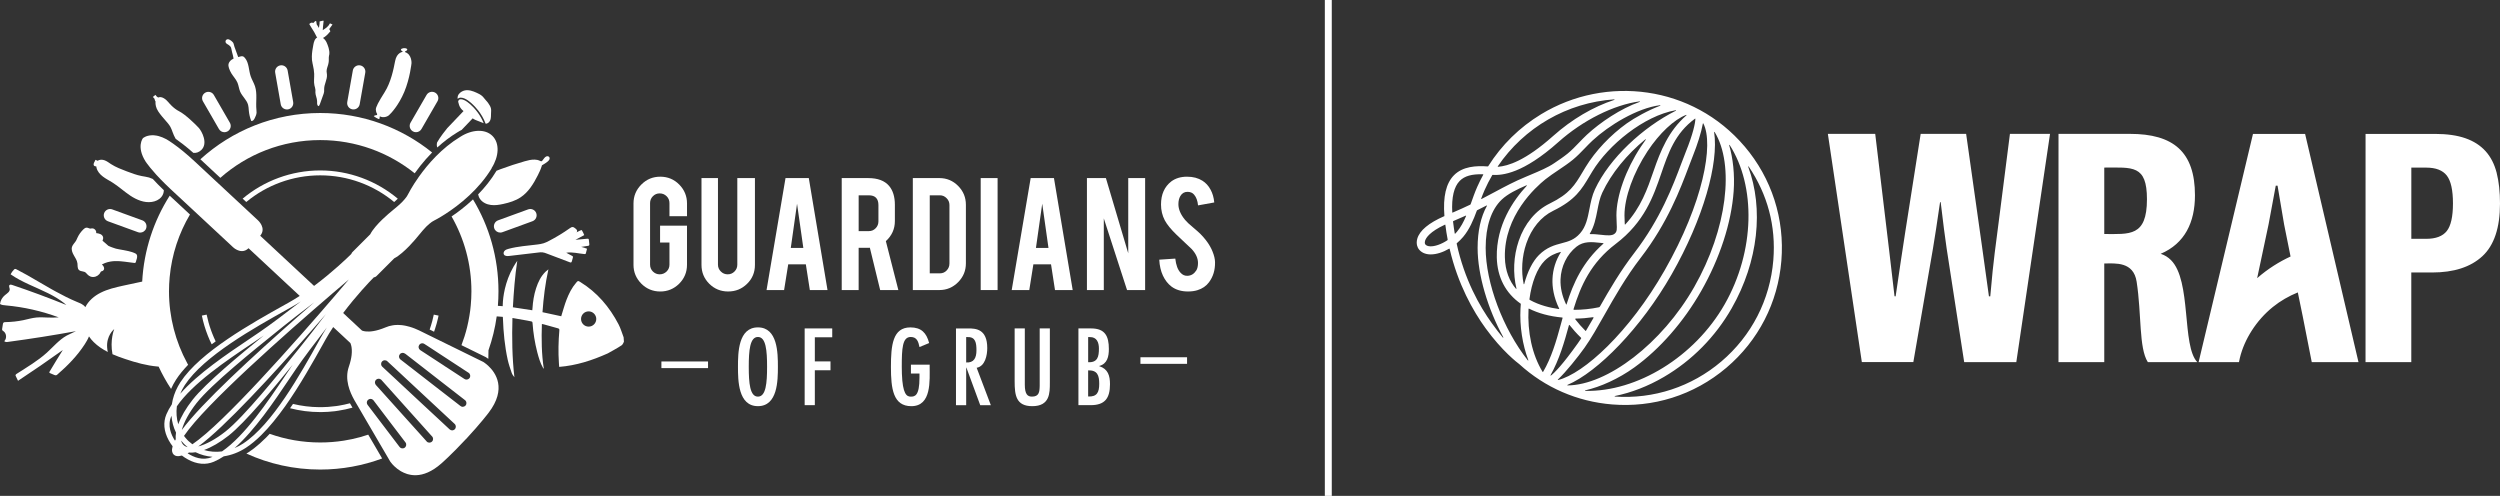 <?xml version="1.0" encoding="UTF-8"?>
<svg xmlns="http://www.w3.org/2000/svg" id="Layer_2" viewBox="0 0 1799.49 356.94">
  <rect x="0" y="0" width="1799.49" height="356.94" fill="#333333" stroke="none"/>
  <defs>
    <style>
      .cls-1 {
        fill: #fff;
      }
    </style>
  </defs>
  <g id="Layer_1-2" data-name="Layer_1">
    <g>
      <path class="cls-1" d="M1432.59,213.28c3.41-36.3.42-8.18,14.15-116.92h28.86s-24.27,164.28-24.27,164.28h-37.52c-15.68-101.59-12.35-78.18-16.91-115.1h-.46c-5.49,36.92-1.66,13.47-19.23,115.09h-37.07s-24.46-164.29-24.46-164.29h34.09c7.81,64.41,13.91,116.99,13.9,116.93l.8.02c5.69-39.17,6.84-45.79,18.02-116.95h32.72c8.49,59.38,16.41,117,16.41,116.94h.98M1555.26,182.69c2.9.92,5.34,2.47,7.4,4.53,14.97,14.97,7.62,61.62,18.94,73.43h-35.57s-.04-.01-.05-.03c-6.51-10.17-4.39-34.28-8.04-57.87-2.25-14.51-15.18-13.19-23.3-13.08v70.97s-32.95,0-32.95,0l.02-164.28h51.41c31.16,0,46.81,12.81,46.81,44.24,0,19.41-7.3,34.68-24.66,42.08M1514.64,168.44c18.11,0,30.73,2.1,30.73-25.04,0-24.91-10.4-22.78-30.73-22.78v47.82M1797.09,124.44c1.6,6.28,2.4,13.64,2.4,22.06,0,17.47-4.24,30.12-12.7,37.93-8.47,7.81-20.56,11.72-36.27,11.71h-14.88s0,64.52,0,64.52h-32.94s.02-164.28.02-164.28h49.88c8.7,0,16.02,1.04,21.96,3.11,5.95,2.07,10.79,5.17,14.53,9.31,3.74,4.14,6.4,9.35,8.01,15.63M1761.16,166.32c2.97-3.72,4.47-10.37,4.47-19.93,0-9.57-1.49-16.25-4.46-20.05-2.97-3.79-7.89-5.69-14.76-5.69h-10.75s0,51.25,0,51.25h10.75c6.87,0,11.79-1.86,14.76-5.58M1659.2,96.38l38.43,164.28h-33.64s-6.4-32.49-6.4-32.49c-1.16-5.91-2.41-11.8-3.63-17.69-6.4,2.58-12.53,6.09-17.96,10.48-11.91,9.61-20.53,23.31-23.75,36.65l-.65,3.05h-29.05s39.14-164.27,39.14-164.27h37.52ZM1624.68,200.22c7.74-6.78,16.04-11.9,24.05-15.59l-4.63-23.04-4.73-27.95h-1.29s-5.19,27.95-5.19,27.95l-8.2,38.63M1255.76,105.38c19.53,23.01,28.92,52.26,26.46,82.34-2.47,30.08-16.5,57.4-39.52,76.93-23.65,20.07-53.1,28.86-82.34,26.46-25.13-2.06-48.22-12.1-66.81-29.03-1.34-1-12.34-9.39-24.22-25.78-9.03-12.46-19.92-31.62-25.88-57.13-.04-.17-.23-.25-.38-.16-4.44,2.6-9.12,4.11-13.21,4.11-.2,0-.4,0-.6,0-3.56-.14-6.37-1.48-8.12-3.89-.52-.72-2.13-3.37-.99-7.41,1.67-5.88,8.23-11.35,19.53-16.28-1.11-13.99,1.16-23.64,6.91-29.44,6.37-6.41,16.01-6.9,24.22-6.3.18,0,.35-.08.44-.23,9.55-15.15,22.47-27.88,38-37.32,46.66-28.36,109.14-20.88,146.49,23.14M1041.78,172.95c.18-.12.28-.34.24-.55-.65-3.41-1.21-6.92-1.66-10.54-.01-.13-.16-.21-.28-.15-10.91,5.09-13.68,9.41-14.33,11.65-.46,1.6.09,2.44.1,2.45.67.93,1.9,1.43,3.64,1.5,3.15.12,7.79-1.37,12.3-4.35M1220.34,85.58c0-.16-.18-.26-.31-.16-14.5,10.67-19.19,24.74-24.28,39.49-5.64,16.37-12.03,34.92-32.75,50.64-17.9,13.58-25.25,30.17-30.39,46.99-.07.23.11.48.35.48,6.05,0,12.06-.61,17.94-1.85.31-.06.57-.26.73-.54,6.84-12.07,14.64-25.46,24.78-38.64,18.78-24.4,27.83-48.44,33.82-64.35,1.13-2.99,2.19-5.82,3.18-8.28,5.3-13.16,6.78-20.52,6.92-23.77M1122.3,222.17c-4.05-8.36-5.04-15.68-4.83-21.29.25-6.93,2.39-13.63,5.99-19.27.1-.15-.04-.33-.21-.28-3.88,1.1-7.62,2.56-11.44,6.37-5.35,5.36-9.34,15.61-10.92,27.66-.03.21.08.42.26.52,6.92,3.87,14.65,5.71,20.97,6.56.15.02.26-.14.19-.28M1123.26,201.08c-.21,5.91,1.14,11.96,3.99,18.01.07.16.31.14.36-.02,4.82-15.37,11.66-30.54,26.53-43.72.13-.11.06-.32-.11-.33-.76-.07-1.52-.15-2.27-.24-5.83-.64-11.87-1.31-17.05,2.81-6.83,5.43-11.12,14.21-11.45,23.49M1163.67,160.55c-.08-1.6-.18-3.42-.18-5.56,0-13.98,6.72-32.87,17.53-49.29,1.19-1.8,2.39-3.52,3.6-5.17.14-.18-.11-.41-.28-.27-13.34,10.92-24.53,24.51-31.03,38.44-1.82,3.89-2.65,8.18-3.53,12.73-1.11,5.7-2.26,11.56-5.46,16.78-.08.13.01.29.17.29,2.77-.06,5.45.23,7.9.5,4.34.48,8.09.89,10-.94,1.53-1.47,1.52-2.97,1.28-7.52M1147.01,228.8c.13-.24-.06-.52-.33-.48-4.14.61-8.33.95-12.54.99-.27,0-.42.3-.26.52,2.14,2.8,4.59,5.58,7.36,8.34.09.09.24.07.3-.03,1.8-2.96,3.61-6.1,5.46-9.33M1213.9,83.02c.16-.14,0-.41-.19-.33-8.56,3.24-19.25,13.16-27.85,26.21-10.22,15.53-16.57,33.18-16.57,46.09,0,1.98.09,3.73.17,5.26.02.41.04.81.06,1.21,0,.17.22.25.34.12,11.35-12.27,15.94-25.59,20.41-38.56,4.92-14.29,10.72-28.83,23.63-40.01M1206.31,79.68c.2-.1.1-.4-.13-.36-23.06,4.1-48.47,25.07-59.96,43.96-.73,1.2-1.42,2.36-2.08,3.47-5.71,9.6-10.21,17.19-26.19,24.99-8.73,4.26-15.58,12.6-19.3,23.46-3.22,9.41-3.83,19.87-1.91,29.26.04.2.33.2.38,0,2.34-8.89,6.03-16.31,10.58-20.87,5.68-5.68,11.37-7.19,16.39-8.52,4.89-1.29,9.11-2.41,13.25-7.11,4.27-4.85,5.47-11.06,6.75-17.64.91-4.69,1.85-9.54,3.97-14.07,10.42-22.33,34.37-44.57,58.26-56.59M1195,76.09c.21-.08.13-.4-.09-.37-16.5,2.05-36.92,14.59-48.66,25.48-1.88,1.75-3.74,3.67-5.53,5.54-2.7,2.8-5.49,5.71-8.59,8.25-3.16,2.59-6.83,5.05-10.38,7.44-3.24,2.17-6.58,4.42-9.4,6.67-6.99,5.6-29.76,26.19-29.15,56.04.2,9.96,3.36,17.32,8.02,22.76.14.15.38.02.33-.17-2.66-10.93-2.16-23.34,1.63-34.4,4.22-12.34,12.12-21.85,22.24-26.79,14.42-7.05,18.13-13.29,23.75-22.74.67-1.13,1.37-2.31,2.11-3.52,7.03-11.56,17.87-23.04,29.74-31.51,5.47-3.9,15.46-9.48,23.99-12.66M1078.08,119.76c-.09.14,0,.32.17.3,7.1-.54,19.61-4.26,39.69-22.18,13.56-12.1,28.95-21.07,44.04-25.98.22-.07.15-.4-.07-.38-33.85,2.3-64.84,20.19-83.83,48.23M1074.07,126.13c-2.01,3.45-3.84,7.03-5.49,10.74-.86,1.95-1.66,4.01-2.45,6.13-.06.17.12.32.27.24,3.45-1.77,6.6-3.46,9.62-5.08,7.22-3.87,14.03-7.52,22.33-10.95,1.09-.46,2.19-.93,3.28-1.38,6.5-2.74,12.63-5.32,16.96-8.29,3.41-2.29,6.92-4.65,9.85-7.05,2.83-2.32,5.39-4.97,8.08-7.78,1.85-1.93,3.77-3.91,5.76-5.77,9.49-8.8,24.25-18.79,37.99-23.61.22-.08.14-.41-.09-.37-18.68,2.53-40.91,13.64-58.4,29.24-25.55,22.81-40.38,24.06-47.3,23.69-.17,0-.34.08-.43.23M1045.32,152.86c0,.14.15.23.28.17,4.68-1.99,8.86-3.9,12.66-5.72.14-.07.24-.18.29-.32,1.48-4.13,2.98-8.51,4.74-12.46,1.33-3.01,2.79-5.94,4.36-8.8.07-.13-.02-.28-.17-.29-8.14-.24-13.29,1.25-16.76,4.74-4.16,4.19-5.97,11.82-5.39,22.68M1047.13,168.1c.03.15.22.22.33.1.42-.44.84-.9,1.25-1.38,2.71-3.2,4.8-7.14,6.59-11.37.07-.16-.09-.32-.25-.25-2.76,1.25-5.71,2.55-8.89,3.88-.17.07-.28.25-.26.43.34,2.93.75,5.79,1.22,8.58M1081.76,242.97c.15.18.42,0,.31-.21-11.18-20.54-18.49-44.82-18.49-64.34,0-12.09,2.3-22.34,6.71-30.26.09-.17-.08-.35-.25-.26-2.14,1.11-4.38,2.24-6.77,3.42-.1.05-.18.14-.22.24-2.52,6.86-5.37,13.64-9.93,19.02-1.36,1.6-2.86,3.09-4.46,4.44-.12.1-.17.25-.14.4,5.59,25.71,16.41,44.91,25.34,57.28,2.58,3.57,5.4,7.31,7.88,10.27M1099.76,259.44c.14.17.41.02.33-.19-4.2-11.07-6.31-24.31-5.65-37.21.06-1.1.14-2.18.23-3.26,0-.07-.02-.14-.08-.17-10.82-7.57-16.91-18.99-17.21-33.36-.47-23.13,11.79-41.02,21.61-51.58.14-.15-.03-.39-.22-.31-6.94,3.01-13.56,6.25-17.83,10.31-7.56,7.21-11.57,19.23-11.57,34.75,0,25.23,12.48,58.35,30.38,81.02M1110.37,267.7c.08.13.26.13.33,0,6.02-10.24,9.45-21.97,12.74-34.07.43-1.58.86-3.16,1.3-4.75.04-.15-.06-.3-.22-.32-9.22-.86-17.27-3.06-24-6.44l-.28.16c-.87,16.74,2.54,32.96,10.13,45.41M1116.33,270.33c2.51-1.9,8.4-7.75,19.48-23.37.75-1.06,1.51-2.18,2.27-3.33.1-.16.08-.38-.06-.51-3.22-3.12-5.96-6.19-8.3-9.18-.11-.14-.34-.1-.38.08-3.22,11.9-7.01,24.96-13.29,36.05-.1.18.12.37.28.25M1121.34,273.21c-.14.14-.02.38.17.33,18.4-4.57,51.14-34.14,76.74-79.06,27.69-48.58,35.48-90.62,27.82-105.61-.08-.16-.33-.13-.36.06-1.13,6.45-4.08,15.55-6.91,22.59-.97,2.41-2.02,5.2-3.13,8.16-6.11,16.23-15.35,40.77-34.66,65.84-10.79,14.02-18.93,28.42-26.12,41.11-4.93,8.73-9.59,16.97-14.35,23.68-4.46,6.29-13.27,17.37-19.2,22.9M1128.23,277.06c-.19.08-.13.37.07.37,28.58-.23,67.91-30.03,91.18-70.84,23.83-41.81,29.16-88.03,14.69-111.6-.11-.18-.39-.07-.35.14,3.41,22.18-7.69,62.18-30.53,102.24-22.01,38.61-53.19,70.41-75.06,79.69M1141.05,281.36c37.17.79,78.74-24.41,100.37-62.35,21.87-38.38,22.54-84.99,3.58-114.65-.12-.19-.41-.05-.35.16,2.74,9.21,4.08,21.26,3.23,33.11-1.62,22.73-9.92,48.24-23.36,71.83-12.68,22.23-29.77,41.77-48.13,55.01-11.52,8.3-24.45,14.02-35.37,16.51-.22.05-.19.38.04.38M1276.43,187.24c2.01-24.51-4.19-47.35-17.74-67.4-.13-.19-.42-.03-.34.18,11.21,30.2,7.38,68.06-11.89,101.86-11.69,20.5-28.55,37.6-48.78,49.44-11.42,6.69-23.46,11.33-35.32,13.74-.22.05-.2.37.02.39,27.99,1.89,55.13-7.02,76.57-25.21,21.83-18.53,35.15-44.45,37.48-72.99"></path>
      <g>
        <g>
          <path class="cls-1" d="M874.58,188.75c.09,5.66-1.36,10.42-4.35,14.42-2,2.71-4.78,4.61-8.37,5.72-1.94.6-4.2.92-6.76.92-4.76,0-8.72-1.2-11.86-3.53-2.56-1.94-4.63-4.59-6.18-7.9-1.53-3.32-2.41-7.14-2.63-11.47l11.54-.77c.52,4.65,1.77,8.03,3.75,10.14,1.44,1.61,3.1,2.33,4.97,2.24,2.67-.06,4.78-1.36,6.39-3.87.8-1.27,1.23-3.08,1.23-5.34,0-3.42-1.51-6.76-4.56-10.07-2.41-2.22-6.01-5.66-10.81-10.2-4.03-3.89-6.89-7.38-8.54-10.46-1.81-3.47-2.71-7.27-2.71-11.32,0-7.34,2.48-12.87,7.4-16.68,3.03-2.24,6.78-3.4,11.3-3.4s8.05.99,11.13,2.91c2.39,1.51,4.33,3.62,5.79,6.33,1.49,2.67,2.39,5.79,2.71,9.3l-11.67,2.11c-.32-3.31-1.25-5.86-2.82-7.7-1.12-1.38-2.73-2.05-4.84-2.05s-3.89,1.01-5.06,2.99c-.95,1.61-1.42,3.55-1.42,5.92,0,3.66,1.61,7.42,4.78,11.26,1.2,1.44,3.01,3.16,5.4,5.12,2.82,2.37,4.67,4.03,5.6,4.95,2.97,3.03,5.29,5.98,6.93,8.89.77,1.36,1.4,2.61,1.85,3.83,1.16,2.82,1.77,5.4,1.81,7.7Z"></path>
          <rect class="cls-1" x="820.88" y="257.15" width="33.56" height="4.74"></rect>
          <polygon class="cls-1" points="824.26 128.18 824.26 208.78 811.24 208.78 794.51 157.19 794.51 208.78 782.37 208.78 782.37 128.18 796.02 128.18 812.1 182.31 812.1 128.18 824.26 128.18"></polygon>
          <path class="cls-1" d="M791.22,263.56c6.29,1.98,7.75,6.82,7.75,12.98,0,10.18-3.72,15.09-13.9,15.09h-8.82v-55.23h9.15c9.97,0,12.76,5.49,12.76,14.79,0,5.42-1.08,10.7-6.95,12.23v.13ZM791,250.89c0-4.33-1.48-8.35-6.52-8.26h-1.23v18.1c6.82.28,7.75-3.98,7.75-9.84ZM783.24,285.39c6.37.32,7.98-3.01,7.98-9.08s-1.25-9.9-7.98-9.73v18.81Z"></path>
          <path class="cls-1" d="M758.63,128.18l13.49,80.6h-12.74l-2.86-18.53h-12.7l-2.95,18.53h-12.65l13.65-80.6h16.75ZM754.69,178.44l-4.5-31.81-4.52,31.81h9.02Z"></path>
          <path class="cls-1" d="M755.68,275.57c0,7.27.07,16.79-12.66,16.79-11.67,0-12.68-7.88-12.68-17.86v-38.1h7.32v40.49c0,7.12,2.13,8.59,5.14,8.59,5.06,0,5.49-3.23,5.57-7.79v-41.3h7.32v39.17Z"></path>
          <rect class="cls-1" x="705.9" y="128.18" width="12.16" height="80.6"></rect>
          <path class="cls-1" d="M703,264.72l10.2,26.92h-7.64l-9.96-27.05h-.15v27.05h-7.34v-55.23h8.82c5.34,0,13.69.3,13.69,14.12,0,5.21-1.53,13.11-7.62,14.2ZM702.85,252.15c0-5.29-.67-9.68-6.24-9.51h-1.16v18.25c5.51.34,7.4-3.19,7.4-8.74Z"></path>
          <path class="cls-1" d="M695.25,147.4v42.12c0,5.32-1.87,9.82-5.6,13.6-3.75,3.77-8.26,5.66-13.49,5.66h-19.11v-80.6h19.11c5.3,0,9.81,1.91,13.52,5.66,3.72,3.77,5.57,8.27,5.57,13.56ZM683.41,189.74v-42.16c0-1.92-.67-3.57-2.04-4.91-1.34-1.4-2.97-2.09-4.84-2.09h-7.3v56.17h7.3c1.94,0,3.57-.69,4.87-2.07,1.33-1.4,2-3.03,2-4.93Z"></path>
          <path class="cls-1" d="M669.16,263.35c0,10.57,1.53,29.01-13.19,29.01-13.11,0-14.68-12.59-14.68-28.22s1.25-28.48,14.01-28.48c7.86,0,11.58,3.94,13.49,11.26l-6.95,2.88c-.75-3.68-1.76-7.25-6.31-7.25-6.01,0-6.44,8.2-6.44,21.54,0,1.81.04,3.46.09,4.95.52,14.62,3.44,16.46,6.35,16.46s6.31-.43,6.31-13.65v-2.99h-6.16v-6.37h13.49v.88Z"></path>
          <path class="cls-1" d="M637.63,173.55l9,35.23h-13.09l-7.42-30.46c-.35.06-.73.06-1.1.06h-6.97v30.41h-12.18v-80.6h19.15c6.78,0,11.75,1.89,14.91,5.58,2.78,3.27,4.2,7.83,4.2,13.64v11.71c0,5.73-2.19,10.52-6.5,14.44ZM632.29,159.35v-11.75c0-4.65-2.32-7.02-6.93-7.02h-7.3v25.78h7.3c1.94,0,3.59-.67,4.91-2.05,1.34-1.34,2.02-3.03,2.02-4.95Z"></path>
          <polygon class="cls-1" points="599.04 236.4 599.04 242.77 586.51 242.77 586.51 260.14 597.79 260.14 597.79 266.51 586.51 266.51 586.51 291.63 579.19 291.63 579.19 236.4 599.04 236.4"></polygon>
          <path class="cls-1" d="M582.17,128.18l13.47,80.6h-12.72l-2.88-18.53h-12.68l-2.97,18.53h-12.63l13.65-80.6h16.75ZM578.23,178.44l-4.52-31.81-4.5,31.81h9.02Z"></path>
          <path class="cls-1" d="M545.55,235.65c14.21,0,14.38,18.42,14.38,28.35s-.17,28.35-14.38,28.35-14.36-18.38-14.36-28.35.17-28.35,14.36-28.35ZM552.14,264.01c0-11.73-.8-21.46-6.59-21.46s-6.59,9.73-6.59,21.46.8,21.48,6.59,21.48,6.59-9.75,6.59-21.48Z"></path>
          <path class="cls-1" d="M543.4,128.18v62.48c0,5.4-1.89,9.96-5.66,13.62-3.75,3.72-8.31,5.53-13.65,5.53s-9.84-1.87-13.58-5.57c-3.74-3.75-5.58-8.26-5.58-13.58v-62.48h11.86v62.35c0,1.91.71,3.57,2.07,4.89,1.36,1.36,3.01,2.04,4.93,2.04s3.57-.67,4.91-2.04c1.34-1.33,2.02-2.99,2.02-4.89v-62.35h12.68Z"></path>
          <rect class="cls-1" x="476.08" y="260.18" width="33.56" height="4.78"></rect>
          <path class="cls-1" d="M494.5,162.42v28.19c0,5.32-1.91,9.88-5.68,13.64-3.77,3.7-8.29,5.57-13.56,5.57s-9.94-1.89-13.65-5.66c-3.74-3.79-5.62-8.29-5.62-13.54v-44.16c0-5.36,1.89-9.86,5.66-13.64s8.29-5.64,13.62-5.64,9.92,1.89,13.62,5.64c3.74,3.79,5.62,8.31,5.62,13.64v9.15h-12.63v-9.41c0-1.92-.67-3.59-2.04-4.95-1.38-1.36-3.03-2.04-4.99-2.04s-3.53.67-4.91,2.04c-1.34,1.36-2.02,3.03-2.02,4.95v44.29c0,1.92.67,3.57,2.02,4.93,1.38,1.34,2.99,2.04,4.91,2.04s3.6-.69,4.99-2.04c1.36-1.36,2.04-3.01,2.04-4.93v-15.91h-6.76v-12.14h19.39Z"></path>
        </g>
        <g>
          <path class="cls-1" d="M391.25,175.11c-1.45.46-2.99.68-4.51.88-6.89.88-13.88,1.28-20.59,3.09-.99.27-2.01.57-2.78,1.27-.75.7-1.17,1.87-.68,2.78.66,1.26,2.43,1.27,3.84,1.1,7.07-.84,14.15-1.66,21.21-2.5.89-.1,1.79-.21,2.67-.11,1.08.1,2.11.49,3.11.87,5.59,2.12,11.16,4.23,16.73,6.34.21.08.43.15.64.13.45-.08.66-.6.78-1.05.22-.84.45-1.66.68-2.5.06-.24.13-.5.03-.74-.1-.22-.34-.35-.54-.46-1.42-.77-2.84-1.52-4.26-2.29,4.36-.73,8.77.59,13.18.96.21.01.46.03.64-.1.2-.13.27-.39.34-.61.27-1.05.53-2.09.8-3.14-1.37-.53-2.78-.98-4.2-1.31,1.65-.25,3.3-.52,4.94-.77.25-.04.5-.08.68-.25.28-.27.25-.68.21-1.06-.1-.98-.2-1.96-.31-2.93-.03-.25-.06-.53-.25-.71-.22-.21-.57-.2-.87-.17-2.85.27-5.68.52-8.53.78,2.11-1.13,4.22-2.25,6.31-3.37-.47-1.27-1.08-2.5-1.8-3.65-1.23.18-2.67,1.23-3.83,1.72.45-.34.61-.95.43-1.48-.22-.63-.77-1.08-1.3-1.49-.53-.42-1.12-.87-1.8-.91-.78-.06-1.49.43-2.14.89-4.79,3.38-9.8,6.42-15,9.11-1.24.64-2.51,1.27-3.85,1.69Z"></path>
          <path class="cls-1" d="M357.29,123.1c-3.84,6.37-8.42,11.98-13.14,16.83.25,1.26.75,2.46,1.52,3.49,1.76,2.4,4.73,3.76,7.71,4.12,2.97.4,5.99-.11,8.92-.75,4.37-.96,8.73-2.29,12.44-4.76,5.63-3.74,9.29-9.75,12.33-15.77,1.1-2.14,2.14-4.36,2.85-6.68.06-.2.11-.4.18-.59.34-.21.67-.41,1.02-.6,1.08-.61,2.11-1.3,3.06-2.09.49-.41.98-.87,1.24-1.44.27-.59.28-1.33-.1-1.83-.43-.56-1.26-.7-1.93-.49-.67.22-1.22.73-1.65,1.28-.45.54-.81,1.16-1.27,1.69-.25.28-.54.54-.91.64-.41-.11-.8-.34-1.23-.52-1.06-.5-2.29-.7-3.45-.74-2.44-.08-4.86.52-7.19,1.19-5.85,1.66-11.63,3.58-17.33,5.68-.99.35-2,.73-2.99,1.16-.06.1-.08.15-.1.17Z"></path>
          <path class="cls-1" d="M386,153.42c-.87-2.36-3.48-3.56-5.84-2.71l-21.65,7.89c-2.36.87-3.58,3.48-2.72,5.84.67,1.84,2.42,2.97,4.27,2.97.52,0,1.03-.08,1.55-.27l21.66-7.9c2.36-.85,3.58-3.45,2.72-5.82Z"></path>
          <path class="cls-1" d="M448.88,242.79c-1.2-3.1-2.11-6.4-3.66-9.36-6.52-12.5-15.4-22.97-27.54-30.45-1.62-1.01-1.66-.99-2.93.47-3.16,3.66-5.29,7.91-7,12.39-1.38,3.59-2.37,7.29-3.53,10.95-.07.27-.14.52-.22.85-4.5-.96-8.94-1.93-13.52-2.92.74-10.31,1.96-20.47,4.26-30.85-.81.68-1.44,1.13-2,1.65-3.45,3.34-5.42,7.51-6.87,11.97-1.54,4.71-2.29,9.59-2.6,14.51-.03.43-.08.85-.13,1.33-4.69-.71-9.27-1.42-13.97-2.14.64-11.13,1.44-22.23,3.16-33.44-7.85,11.03-9.82,23.03-10.31,28.92-.01.03-.01.07-.01.1-.18,2.28-.14,3.62-.14,3.62-1.17-.08-2.33-.17-3.49-.24.28-3.46.42-6.97.42-10.5,0-24.18-6.69-46.83-18.34-66.13-5.46,5.13-10.91,9.23-15.42,12.28,9.09,15.89,14.29,34.26,14.29,53.85,0,3.37-.17,6.72-.47,10-.22,2.58-.54,5.13-.98,7.65-.45,2.78-1.01,5.5-1.66,8.2-1.08,4.44-2.44,8.74-4.06,12.96,1.42.7,2.82,1.4,4.18,2.05,5.21,2.54,9.64,4.73,11.8,5.8.88.43,1.4.67,1.44.7l.11.06.04.04.07.04c.11.07.75.45,1.7,1.15.03-2.04.07-4.12.11-6.2,2.74-7.79,4.75-15.96,5.92-24.37,1.45.1,2.92.21,4.4.34.04.46.07.81.08,1.16.35,9.99,1.3,19.93,3.44,29.71.7,3.2,1.8,6.3,2.85,9.4.39,1.16,1.17,2.18,1.97,3.21-1.65-14.15-1.82-28.31-1.41-42.67,3.62.63,7.08,1.23,10.54,1.86.95.17,1.87.43,2.82.57.77.1,1.06.4,1.1,1.22.49,7.08,1.62,14.09,3.39,20.96,1.02,3.87,2.12,7.72,4.13,11.26.15.27.35.49.61.73-1.68-10.67-1.75-21.4-1.41-32.29.53.08.94.14,1.34.27,3.41.95,6.77,1.93,10.18,2.84.94.24,1.13.67,1.05,1.59-.66,7.75-.85,15.53-.32,23.31.06.87.11,1.73.2,2.88,12.3-.98,23.65-4.64,34.97-9.71,0,0,8.16-4.48,9.39-5.46.99-.43,1.58-1.34,2.25-2.97-.08-1.03-.15-2.08-.22-3.13ZM423.7,235.1c-3.02,0-5.47-2.46-5.47-5.49s2.46-5.49,5.47-5.49,5.49,2.47,5.49,5.49-2.46,5.49-5.49,5.49Z"></path>
          <path class="cls-1" d="M331.8,70.29c3.27.07,7.01,3.38,8.94,5.35l.08.08c.32.31,5.95,5.54,8.73,13.32,1.54.07,2.89-1.24,3.41-2.72.53-1.56.42-3.24.49-4.89.03-1.13.18-2.28-.08-3.41-.15-.7-.46-1.37-.81-2-.78-1.45-1.79-2.79-2.96-3.99-.92-.95-1.62-2.11-2.61-2.96-1.15-.99-2.54-1.69-3.92-2.3-2.75-1.26-5.82-2.35-8.76-1.62-1.31.34-2.54,1.01-3.49,1.97-.59.54-1.08,1.23-1.28,2.01-.21.66-.2,1.4-.1,2.09.56-.63,1.35-.96,2.37-.94Z"></path>
          <path class="cls-1" d="M314.75,106.15h.01c4.25-3.88,9.04-7.61,14.34-10.84l.75-.43c.29-.21.59-.39.88-.56l.24-.13c.45-.25.89-.5,1.34-.7l7.92-8.31c.27.18.54.39.84.57.73.43,1.49.74,2.26,1.03,1.59.63,3.18,1.27,4.8,1.9h.03c-1.15-2.92-2.68-5.46-4.13-7.46-2.09-2.89-3.94-4.62-3.98-4.66,0-.01-.06-.06-.13-.11-1.45-1.51-5.17-4.94-8.17-5.01-.68-.01-1.19.17-1.52.6-.24.31-.39.7-.46,1.13.36,1.68.87,3.37,1.86,4.73.56.8,1.26,1.44,2.01,2.05l-11.55,12.12-.1.1c-1.37,1.66-5.06,6.23-7.39,10.4-.27,1.22-.29,2.43.14,3.56Z"></path>
          <path class="cls-1" d="M311.17,230.98c-.56,2.12-1.2,4.2-1.91,6.24.91.46,1.97.98,3.18,1.56.22-.64.45-1.27.66-1.96.85-2.54,1.58-5.17,2.18-7.82.14-.59.28-1.22.39-1.83l-3.44-.71c-.32,1.54-.67,3.02-1.06,4.51Z"></path>
          <path class="cls-1" d="M297.15,94.55c.73.42,1.51.61,2.28.61,1.56,0,3.1-.81,3.94-2.28l11.54-19.99c1.26-2.16.52-4.94-1.66-6.2-2.18-1.24-4.96-.52-6.21,1.66l-11.54,19.97c-1.26,2.18-.5,4.97,1.66,6.22Z"></path>
          <path class="cls-1" d="M302.54,119.36c2.47-3.1,5.31-6.38,8.49-9.61-22.03-17.78-50.04-28.41-80.54-28.41-33.21,0-63.48,12.61-86.26,33.31l14.36,13.37c19.19-16.94,44.36-27.19,71.9-27.19,25.7,0,49.36,8.94,68,23.91,1.22-1.7,2.57-3.51,4.05-5.38Z"></path>
          <path class="cls-1" d="M335.43,316.06c10.6-11.4,16.28-18.97,16.28-18.97,13.25-17.33,5.06-28.85-.32-33.83-.98-.91-1.86-1.58-2.5-2.03-.28-.22-.5-.35-.67-.49-.25-.15-.39-.24-.39-.24,0,0-5.07-2.49-11.75-5.77-.64-.31-1.31-.64-2-.98-.68-.34-1.38-.68-2.08-1.03-.43-.21-.87-.42-1.3-.64-3.32-1.62-6.77-3.32-10.06-4.93-1.83-.89-3.59-1.76-5.24-2.57-1.58-.78-3.06-1.49-4.39-2.16-1.19-.56-2.26-1.09-3.17-1.55-1.44-.7-2.49-1.23-3-1.48-.73-.36-1.69-.84-2.85-1.4,0,0-.01,0-.01-.01-.08-.03-.13-.04-.2-.1-1.91-.89-4.29-1.93-7-2.7-.82-.22-1.68-.47-2.56-.64-.34-.07-.68-.14-1.02-.2-.29-.07-.6-.11-.89-.15-.14-.01-.28-.04-.41-.06-.38-.04-.75-.1-1.12-.13-.13-.01-.25-.04-.36-.01-.43-.06-.87-.07-1.3-.07-.07-.01-.14-.04-.2-.01-.2-.03-.4-.03-.6-.03h-.35c-.1,0-.2,0-.31.03h-.24c-.95.01-1.89.11-2.85.28-1.69.25-3.41.73-5.11,1.48-.78.31-1.54.63-2.28.88-3.25,1.22-5.98,1.77-8.13,2-.45.03-.88.06-1.3.08h-.15c-.71.01-1.35,0-1.93-.06-.22-.01-.45-.03-.67-.04-.14-.03-.28-.04-.42-.07-.21-.04-.42-.07-.59-.1-.21-.06-.4-.08-.56-.15-.34-.07-.57-.17-.71-.2-.07-.04-.11-.06-.14-.07h-.03s-8.77-8.18-8.77-8.18l-1.19-1.09-3.59-3.38c9.41-12.5,18.92-22.46,22.08-25.67,1.01-.01,1.86-.85,1.86-.85l12.81-12.82c7.16-3.67,16.19-14.86,16.19-14.86,0,0,2.33-2.81,4.47-5.35,3.45-4.12,6.76-6.24,6.76-6.24.81-.47,1.4-.8,1.4-.8,0,0,12.6-6.24,25.24-18.07,5.75-5.38,11.52-11.91,16.12-19.54l-.1-.06c5.38-8.44,5.91-17.9.64-23.17-5.27-5.27-14.72-4.75-23.14.61-.07.06-.14.08-.2.13-13.28,8.06-23.23,19.64-29.52,28.48-5.21,7.32-7.9,12.75-7.9,12.75,0,0-.31.6-.8,1.41,0,0-2.11,3.3-6.23,6.75-.15.14-.32.27-.47.41-2.4,2.01-4.87,4.08-4.87,4.08,0,0-11.2,9.01-14.86,16.17l-12.82,12.82s-.56.56-.77,1.31c-2.88,2.84-13.48,13.06-26.82,23.02l-2.4-2.23-36.38-33.88c4.68-5.5-1.59-11.09-1.59-11.09l-11.12-10.35-.31-.28-2.6-2.42-15.78-14.68-.24-.21-14.12-13.17-.18-.17-1.17-1.08c-1.55-1.44-3.03-2.78-4.44-4.01-2.81-2.46-5.32-4.5-7.47-6.15-5.39-4.12-8.53-5.87-8.53-5.87-2.03-1.08-3.88-1.79-5.54-2.25-.4-.1-.8-.2-1.17-.27-.04-.01-.08-.03-.11-.03-.77-.14-1.48-.24-2.16-.28-.34-.01-.67-.04-1.01-.04-.17,0-.34,0-.5.03-4.23.14-6.4,2.11-6.4,2.11,0,0-4.83,6.1,1.94,16.8,0,0,4.11,6.33,14.12,16.12,1.02,1.03,2.12,2.08,3.28,3.16l2.12,1.98,14.48,13.46.57.53,15.75,14.66,2.65,2.46,9.93,9.26s.31.29.82.68c.2.15.4.31.66.49.39.25.87.52,1.38.78.31.13.64.28.98.39.22.1.46.17.71.24.6.17,1.23.27,1.91.25.07.01.15.01.22.01,1.45-.06,3.02-.61,4.51-2.07l27.86,25.96,8.98,8.35c-2.72,1.77-5.5,3.48-8.31,5.04l-2.16,1.2c-24.37,13.59-61.2,34.15-75.42,55.89-.61.95-1.19,1.9-1.72,2.88-2.3,4.2-3.77,8.63-4.43,13.06-1.56,2.36-2.89,4.73-3.9,7.11-2.46,5.78-1.9,12.26,1.62,18.71.92,1.68,1.91,3.14,2.84,4.34-.89,3.09-.32,4.89.73,5.94,1.05,1.06,2.86,1.63,5.95.74,1.2.92,2.67,1.9,4.34,2.82,6.45,3.52,12.92,4.08,18.7,1.62,2.36-1.01,4.75-2.32,7.11-3.88,5.45-.82,10.91-2.88,15.94-6.16,3.74-2.44,7.44-5.54,11.08-9.15,5.95-5.89,11.73-13.1,17.22-20.82,10.64-15.06,20.17-32.11,27.61-45.43l1.2-2.16c1.76-3.14,3.67-6.27,5.7-9.32l5.74,5.32,6.61,6.17s1.58,2.79.89,8.8c-.27,2.26-.85,5-1.97,8.21-3.24,9.33.81,18.42,3.78,23.76.14.25.28.5.42.74.14.22.27.46.39.67.42.74.81,1.35,1.09,1.87.15.27.42.7.74,1.24,1.17,2.03,3.34,5.74,5.89,10.13,1.68,2.86,3.51,6.01,5.34,9.13,1.24,2.14,2.5,4.29,3.7,6.34.41.7.8,1.37,1.19,2.04,1.98,3.38,3.77,6.42,5.07,8.66.08.15.17.29.25.43,1.22,2.09,1.97,3.37,1.97,3.37,0,0,.43.64,1.27,1.58.1.13.21.25.32.38.22.27.49.53.78.8.24.25.5.52.78.77,1.09,1.05,2.5,2.14,4.15,3.16.2.1.39.22.6.35,1.15.64,2.42,1.24,3.83,1.69.2.08.42.14.63.22.39.1.8.21,1.22.29.25.07.5.14.77.17.07.03.15.03.27.06.28.06.57.1.87.13.32.06.64.08.95.1.06.01.1.01.15.01.32.04.66.04.98.04.36,0,.73.01,1.09,0,5.17-.18,11.26-2.42,18.11-8.46,0,0,7.15-6.2,17.71-17.57ZM148.28,312.12c-3.83,3.31-7.09,5.81-9.8,7.67-.96-.7-1.89-1.47-2.78-2.3l-.91-.91c-.85-.89-1.63-1.83-2.35-2.82,1.87-2.71,4.37-5.96,7.68-9.8,24.82-28.76,83.25-79.29,110.98-102.79-23.52,27.71-74.06,86.14-102.82,110.96ZM234.59,226.1c-7.19,9.39-13.87,18.03-17.16,22.07-1.13,1.4-2.58,3.23-4.32,5.36-12.18,15.13-37.5,46.62-50.87,57.11h0c-6.98,5.52-13.91,9.22-19.54,10.73,2.36-1.73,5.03-3.85,8.02-6.44,22.46-19.39,58.03-59.05,83.87-88.83ZM226.17,217.63c-29.78,25.82-69.47,61.42-88.87,83.9-2.58,2.99-4.71,5.64-6.45,8,1.52-5.61,5.22-12.54,10.74-19.54h.01c10.49-13.35,41.97-38.69,57.09-50.85,2.15-1.72,3.97-3.2,5.36-4.33,4.04-3.3,12.7-9.99,22.11-17.18ZM132.99,277.22c13.72-20.98,50.07-41.27,74.12-54.69l2.15-1.19c2.43-1.37,4.86-2.82,7.25-4.34-11.16,8.62-22.18,16.93-29.5,21.93-2.33,1.61-4.89,3.31-7.58,5.13-16.17,10.88-36.82,24.76-49.71,39.36.87-2.11,1.97-4.19,3.27-6.19ZM126.49,316.2c-.18.35-.36.68-.52,1.01-2.82-4.26-5.59-10.78-2.72-17.51.06-.13.11-.27.17-.38.34,4.25,1.44,8.34,3.28,12.09-.27,1.72-.34,3.32-.21,4.79ZM127.3,292.46c11.26-16.45,35.71-32.89,54.2-45.32,2.7-1.82,5.25-3.53,7.61-5.14.22-.15.46-.32.7-.47-16.42,13.3-41.75,34.22-51.14,46.17-4.89,6.2-8.39,12.26-10.36,17.68-1.23-4.09-1.58-8.49-1.01-12.92ZM128.73,323.52l.61-.67s.01.01.03.01t.03.03l-.67.63ZM130.38,317.16c.56.68,1.13,1.35,1.76,2.01l.96.96c.64.6,1.28,1.17,1.97,1.73-1.23-.29-2.26-.84-3.06-1.63-.8-.8-1.34-1.83-1.63-3.07ZM152.55,328.99c-6.72,2.85-13.24.07-17.51-2.72.32-.17.66-.35.99-.53,1.47.13,3.09.07,4.79-.21,3.76,1.86,7.86,2.95,12.11,3.28-.13.06-.25.11-.38.18ZM159.79,324.93c-4.43.57-8.84.24-12.93-1.01,5.41-1.96,11.49-5.46,17.7-10.36,5.96-4.69,14.18-13.35,22.56-22.9,8.38-9.54,16.93-19.97,23.58-28.17-.15.21-.29.43-.45.64-1.61,2.35-3.32,4.9-5.14,7.6-12.43,18.49-28.85,42.93-45.31,54.2ZM230.91,242.97l-1.2,2.16c-13.42,24.05-33.71,60.39-54.69,74.11-1.98,1.3-4.06,2.39-6.16,3.27,14.58-12.89,28.46-33.53,39.33-49.71,1.8-2.7,3.52-5.24,5.13-7.58,5-7.3,13.32-18.34,21.94-29.5-1.52,2.39-2.97,4.82-4.34,7.25ZM301.74,248.32c.49-.77,1.3-1.2,2.12-1.22.14,0,.27,0,.38.01.25,0,.47.08.71.17.15.04.32.14.47.25l2.53,1.62,10.28,6.73,2.61,1.7,5.47,3.58,6.47,4.22,1.34.89,3.14,2.04c1.24.81,1.59,2.47.78,3.7-.13.18-.27.35-.42.5-.49.45-1.12.68-1.75.7-.52.03-1.06-.1-1.54-.42l-2.54-1.65-8.16-5.34-3.32-2.14-.67-.47-14.3-9.34-.08-.04-2.78-1.82s-.07-.06-.1-.08c-1.13-.84-1.45-2.43-.66-3.6ZM287.81,254.97c.03-.06.06-.1.1-.15.52-.54,1.19-.81,1.87-.85.68-.03,1.38.22,1.93.71l.04-.06.22.18,5.63,4.37,2.78,2.16,5.08,3.95,12.18,9.48,15.42,11.97,1.42,1.1v.03c.14.1.28.18.42.31,1.08,1.02,1.15,2.71.14,3.8-.5.53-1.17.81-1.84.84-.7.04-1.4-.22-1.94-.71l-1.49-1.17-15.45-11.96-17.28-13.42-2.81-2.16-1.56-1.23-1.63-1.26-2.56-1.98-.42-.34c-1.05-.96-1.15-2.57-.25-3.62ZM274.43,261.26c.1-.39.29-.77.59-1.09.27-.28.59-.49.91-.64.31-.14.64-.2.96-.2.68-.04,1.37.18,1.9.7l9.97,9.26,2.57,2.4,16.03,14.93,14.3,13.31,5.59,5.2c1.08,1.01,1.15,2.71.14,3.8-.5.54-1.17.82-1.84.87-.7,0-1.38-.24-1.94-.75l-5.78-5.39-14.34-13.32-16.1-15-2.58-2.42-9.64-8.95c-.75-.7-1.01-1.75-.73-2.7ZM291.34,322.21c-.11.08-.22.17-.35.24-.36.18-.75.28-1.16.29-.84.06-1.69-.34-2.25-1.06l-10.43-13.72-12.57-16.55c-.36-.47-.54-1.01-.54-1.58-.01-.82.34-1.63,1.06-2.16.45-.36.99-.53,1.54-.56.67-.01,1.35.21,1.87.7.11.11.22.24.32.36l13.17,17.33,9.86,12.95c.89,1.17.66,2.86-.52,3.76ZM311.02,317.76c-.49.54-1.17.84-1.86.85-.68.03-1.38-.2-1.93-.71-.1-.08-.21-.22-.28-.35l-.08-.08-2.56-2.86-13.18-14.64-14.83-16.49-2.39-2.67-3.59-3.97.06-.04c-.73-1.02-.66-2.43.22-3.38.5-.53,1.16-.81,1.86-.82.68-.04,1.37.2,1.93.71l.34.38,3.73,4.16,2.37,2.63,14.69,16.4,13.07,14.58,2.29,2.54c1.09,1.02,1.16,2.7.14,3.77Z"></path>
          <path class="cls-1" d="M269.17,83.73c.94.81,2.05,1.33,3.17,1.86.15.07.31.13.47.1.32-.06.41-.47.43-.81.03-.35.08-.73.11-1.09h.17c2.09,1.06,4.93.47,6.47-.87,1.54-1.34,6.94-7.11,11.01-16.76,4.08-9.68,5.21-20.68,5.21-20.68,0,0,.34-6.37-4.71-8-.03-.04-.03-.11-.01-.17.03-.17.15-.31.29-.39.14-.11.31-.17.46-.24.24-.1.46-.27.66-.45.14-.17.27-.35.24-.57-.06-.25-.08-.38-.27-.54-.2-.17-.47-.28-.75-.35-.59-.13-1.24-.15-1.84-.06-.35.06-.68.15-.99.29-.32.13-.64.35-.7.66-.03.22.06.47.21.64.15.15.35.28.56.4.15.08.34.21.43.38.04.07.04.18.06.27h-.11s-4.15.43-5.31,6.49c-1.16,6.09-3.07,15.42-7.56,22.51-4.48,7.11-6.45,10.75-6.35,12.65.06,1.06.34,2.11.95,3-.03.21-.03.42-.06.61.01.04,0,.08-.03.13-.04.07-.1.07-.15.08-.68.08-1.4.21-2,.56-.07.06-.15.13-.15.18,0,.07.06.13.1.15Z"></path>
          <path class="cls-1" d="M191.34,315.14c-2.78,2.81-5.63,5.36-8.49,7.57-1.27.98-2.56,1.91-3.84,2.74-.54.35-1.1.7-1.66,1.02,16.19,7.4,34.19,11.51,53.14,11.51,15.67,0,30.7-2.84,44.57-7.97-1.2-2.05-2.77-4.73-4.48-7.7-.47-.81-.95-1.63-1.44-2.47-1.33-2.26-2.72-4.62-4.09-6.98-3.81,1.31-7.72,2.37-11.73,3.23-1.93.43-3.91.78-5.89,1.09-5.52.87-11.17,1.31-16.93,1.31-12.75,0-25-2.19-36.37-6.24-.92.99-1.84,1.97-2.78,2.91Z"></path>
          <path class="cls-1" d="M253.63,78.7c.27.06.54.07.8.07,2.16,0,4.08-1.54,4.47-3.74l4.02-22.71c.43-2.47-1.22-4.83-3.69-5.27-2.47-.43-4.83,1.22-5.27,3.69l-4.01,22.7c-.45,2.47,1.2,4.85,3.67,5.27Z"></path>
          <path class="cls-1" d="M224.51,20.45c1.09,1.73,2.21,3.46,3.04,5.31.24.52.4.92.8,1.17-.88.47-1.54,1.3-1.94,2.22-.47.99-.67,2.09-.88,3.16-.52,2.74-1.02,5.57-1.06,8.34-.04,1.77.11,3.49.54,5.21.07.32.15.63.22.94-.06.08-.08.14-.1.17.01-.03.06-.04.11-.08.47,2.04.82,4.13.91,6.23.11,2.78-.43,5.64.18,8.35.24,1.09.67,2.16.73,3.27.03.61-.04,1.22-.04,1.84.04,2.12,1.17,4.05,1.23,6.17.03,1.2-.22,2.64.68,3.45.1.1.24.2.39.15.14-.01.25-.11.34-.22.35-.47.54-1.02.74-1.56.75-2.08,1.51-4.16,2.25-6.24.29-.8.59-1.62.66-2.47.06-.6,0-1.22.01-1.83.03-3.49,2.26-6.75,2.03-10.24-.06-.8-.25-1.58-.27-2.36-.03-1.7.68-3.31,1.13-4.93.47-1.7.57-3.39.46-5.14-.06-.74.27-1.45.35-2.16.1-.82.08-1.63-.01-2.43-.18-1.54-.66-3.03-1.2-4.48-.22-.59-.46-1.19-.74-1.77-.11-.21-.21-.43-.34-.64-.41-.7-.87-1.37-1.45-1.91-.25-.24-.52-.45-.81-.63.38-.17.73-.4,1.08-.66,1.56-1.08,2.89-2.47,4.08-3.95.06-.07.11-.13.13-.18.01-.08-.04-.17-.07-.27-.08-.21-.17-.39-.27-.59-.01-.01-.01-.03-.03-.06-.08-.18-.24-.46-.4-.74l2.35-3.25-1.01-.47c-.21-.1-.42-.18-.63-.29-.07,0-.13-.04-.18-.04-.08.04-.13.1-.17.17-.22.38-.45.74-.67,1.12-.5.54-.98,1.13-1.55,1.62-.32.27-.66.49-.99.73-.61.4-1.22.82-1.83,1.23l.22-2.85v.03c.1-.89.2-1.79.28-2.67,0,0,.01-.08.03-.21.04-.27.1-.73.11-.92.03-.31-.73-.17-.73-.17l-1.16.28-.25.06c-.17.03-.32.06-.47.08-.08.01-.17.03-.22.08-.07.08-.07.18-.07.28.03.85-.03,1.7-.2,2.53-.1.61-.25,1.23-.29,1.84v.07c-.32-.59-.63-1.17-1.02-1.7-.13-.18-.34-.61-.56-.85-.1-.57-.2-1.16-.27-1.75-.03-.27-.07-.57-.22-.8-.47.08-.92.35-1.22.73-.24.32-.46.73-.85.7-.11-.01-.25-.07-.38-.07h-.01c-.07-.01-.29-.07-.53-.11-.4-.07-1.12.36-1.12.36-.24.15-.45.32-.64.5-.04.04-.08.08-.08.17-.01.08.03.13.06.2.57,1.02,1.19,2,1.8,2.97Z"></path>
          <path class="cls-1" d="M202.07,75.03c.39,2.22,2.3,3.76,4.47,3.76.27,0,.53-.03.8-.06,2.47-.43,4.12-2.79,3.69-5.28l-3.99-22.71c-.45-2.47-2.81-4.13-5.27-3.69-2.47.43-4.13,2.79-3.69,5.27l3.99,22.71Z"></path>
          <path class="cls-1" d="M231.44,296.61c1.56,0,3.1-.08,4.64-.17,1.65-.1,3.31-.27,4.93-.45.85-.14,1.72-.25,2.56-.38,3.44-.53,6.84-1.26,10.15-2.19-.11-.18-.18-.31-.27-.46l-.43-.75c-.34-.56-.74-1.22-1.13-1.94-2.57.68-5.18,1.27-7.82,1.7h-.01c-.68.11-1.37.21-2.05.31-1.93.27-3.85.46-5.81.6-1.41.1-2.81.17-4.23.18-.5.01-.98.01-1.47.01h-.66c-6.49-.04-12.84-.87-18.94-2.32-.35.52-.7,1.01-1.05,1.54-.18.25-.36.52-.54.77-.08.13-.17.25-.27.39-.1.13-.18.25-.28.38,6.98,1.83,14.27,2.78,21.73,2.78.31,0,.64.01.95,0Z"></path>
          <path class="cls-1" d="M174.66,142.99l2.61,2.4c14.72-12.19,33.45-19.18,53.21-19.18s38.42,6.94,53.24,19.2l.45-.39c.82-.7,1.55-1.35,2.16-2-15.47-12.97-35.21-20.34-55.85-20.34s-40.42,7.39-55.82,20.29Z"></path>
          <path class="cls-1" d="M164.69,32.45c1.09.82,1.68,1.45,1.86,2.81.08.67.36,1.66.5,2.33.11.56.39,1.41.52,1.97.18.77.36,1.73.56,2.6-1.03.47-1.98,1.12-2.72,2.07-.39.5-.73,1.09-.88,1.7-.27,1.05-.03,2.12.29,3.14.43,1.31,1.02,2.57,1.73,3.74,1.41,2.29,3.35,4.27,4.39,6.73.85,2.04,1.05,4.34,1.9,6.37,1.48,3.45,4.8,6.01,5.75,9.62.35,1.28.38,2.61.49,3.94.22,2.6.81,5.17,1.76,7.6,1.12.29,1.98-.92,2.49-1.96.63-1.3,1.28-2.63,1.35-4.08.03-.64-.07-1.3-.11-1.96-.57-5.67.75-11.56-1.02-16.98-.82-2.47-2.26-4.72-3.1-7.19-1.49-4.37-1.16-9.57-4.09-13.13-.46-.57-1.02-1.1-1.73-1.26-.64-.15-1.33.03-1.98.24-.39.11-.8.21-1.2.32-.42-1.3-.89-2.57-1.4-3.84-.38-.94-.52-1.63-.92-2.56-.31-.68-.43-1.19-.68-2.16-.07-.32-.27-.84-.34-1.15-.11-.43-.4-.8-.71-1.13-.99-1.09-3.52-3.07-4.78-1.27-.35.5-.39,1.2-.11,1.75.42.84,1.44,1.16,2.19,1.73Z"></path>
          <path class="cls-1" d="M157.61,92.89c.84,1.47,2.36,2.28,3.94,2.28.77,0,1.55-.2,2.26-.61,2.18-1.24,2.92-4.04,1.66-6.2l-11.54-19.99c-1.24-2.18-4.02-2.91-6.2-1.66s-2.92,4.02-1.66,6.2l11.54,19.99Z"></path>
          <path class="cls-1" d="M152.54,247.7c.89-.67,1.79-1.34,2.7-1.97-.94-1.93-1.77-3.91-2.56-5.91-.25-.64-.49-1.27-.73-1.96-1.33-3.66-2.4-7.49-3.21-11.4l-3.45.7c1.03,5.03,2.49,9.87,4.34,14.54.82,2.09,1.73,4.12,2.72,6.12.07-.04.13-.08.18-.13Z"></path>
          <path class="cls-1" d="M68.59,119.71c.21.17.43-.2.68.07.15.18.15.8.21,1.05.63,2.56,2.46,4.65,4.54,6.23,2.08,1.61,4.44,2.77,6.66,4.15,4.64,2.88,8.65,6.65,13.17,9.65,4.55,3,9.94,5.27,15.34,4.5,2.67-.36,5.31-1.54,7.01-3.63,1.1-1.34,1.75-3.1,1.72-4.83-3.14-2.99-5.78-5.7-7.95-8.09-.87-.39-1.77-.74-2.7-1.05-1.73-.49-3.55-.7-5.32-1.05-3.73-.73-7.29-2.07-10.84-3.42-3.87-1.47-7.75-2.95-11.22-5.18-1.48-.96-2.88-2.07-4.53-2.7-1.65-.61-3.62-.71-5.04.34-.54-.24-1.08-.49-1.62-.73-.2.67-.61,1.26-.94,1.89-.32.63-.53,1.38-.27,2.03.24.59.67.5,1.08.78Z"></path>
          <path class="cls-1" d="M111.27,71.3c.06.17.08.34.13.5,0,.39.34.91.56,1.22-.01.08-.03.17-.03.22,0,.03,0,.08-.01.11h0c-.08,1.79.25,4.27,2.03,6.91,3.31,4.93,6.94,7.86,8.72,11.09,1.33,2.43,1.8,5.22,3.76,8.55,1.52,1.06,3.37,2.42,5.5,4.09,2.15,1.68,4.58,3.69,7.26,6.06,1.94.18,3.85-.35,5.63-2,5.15-4.71.53-13.52-1.76-16.03-2.3-2.53-9.71-9.71-14.06-11.9-4.36-2.16-7.77-6.52-7.77-6.52-1.91-2.36-5.03-4.47-7.19-3.46-.03.01-.07.04-.1.06-.45-.21-.87-.45-1.19-.81-.27-.29-.59-.82-.87-1.1-.64.42-1.13,1.02-1.77,1.44-.03.01-.06.03-.06.06s.01.06.03.07c.43.47.98.85,1.2,1.45Z"></path>
          <path class="cls-1" d="M80.78,150.71c-2.36-.85-4.96.38-5.82,2.71-.85,2.37.36,4.97,2.72,5.84l21.68,7.89c.52.18,1.05.27,1.56.27,1.84,0,3.59-1.13,4.26-2.97.87-2.36-.35-4.97-2.71-5.84l-21.69-7.89Z"></path>
          <path class="cls-1" d="M55.74,189.47c.21,1.69-.14,3.7,1.08,4.86,1.42,1.37,3.76.64,5.08,2.11,1.37,1.52,2.56,2.81,4.69,2.92.17.01.34.01.5.01.08,0,.18,0,.27-.01,2.07-.1,4.05-1.4,4.93-3.3.13-.24.25-.53.52-.7.18-.11.4-.14.63-.18.67-.18,1.24-.71,1.45-1.4.29-1.09-.38-2.25-1.16-3.04-.14-.11-.27-.27-.4-.38.71-.38,1.44-.71,2.19-1.01,1.24-.47,2.53-.84,3.84-1.06,1.1-.2,2.21-.31,3.31-.35.85-.03,1.72-.01,2.58.03.47.01.95.04,1.42.08.94.07,1.89.17,2.82.29.01-.01.03-.01.06,0,2.33.29,4.68.67,7.01.91.03,0,.06.01.08,0h.06c.08,0,.17.01.25.01.14.01.29.01.4-.07.31-.14.42-.52.5-.84.08-.35.17-.7.28-1.05.29-.74.5-1.54.57-2.33.04-.59.01-1.23-.29-1.72-.34-.52-.89-.81-1.45-1.05-2.81-1.23-5.87-1.79-8.87-2.32-.81-.15-1.61-.29-2.39-.43-.75-.13-1.51-.27-2.25-.47-.71-.2-1.44-.45-2.16-.71-1.05-.38-2.11-.74-3.09-1.24-.08-.03-.15-.1-.22-.11-1.4-1.22-2.75-2.49-4.19-3.63h.01c.35-.89.61-1.83.36-2.74-.27-.96-1.09-1.7-2.01-2.09-.92-.43-1.93-.53-2.93-.68.35-1.56-1.03-3.3-2.65-3.39-.08-.01-.18-.01-.28-.01h-.14c-.32.06-.66.13-.98.15-.06.01-.13.01-.18.01h-.03c-.84-.07-1.62-.66-2.49-.67h-.14c-.89-.01-1.66.6-2.32,1.23-1.77,1.73-3.27,3.8-4.29,6.06-.34.71-.6,1.45-1.01,2.15-.89,1.49-2.32,2.68-2.86,4.33-.66,2.01.2,4.2,1.26,6.05,1.05,1.86,2.33,3.67,2.61,5.78Z"></path>
          <path class="cls-1" d="M114.18,263.88c2.58,5.59,5.6,10.98,8.95,16.06.5-1.15,1.05-2.29,1.66-3.41.6-1.13,1.27-2.25,1.97-3.32,2.36-3.62,5.28-7.15,8.65-10.64-.24-.42-.46-.82-.68-1.23-8.34-15.39-13.07-32.99-13.09-51.68.01-3.45.17-6.84.49-10.2,1.52-16.33,6.65-31.61,14.61-45.06l-.57-.53-14.01-13.03c-11.48,18.04-18.58,39.16-19.8,61.84-4.62.94-9.23,1.93-13.8,2.96-5.52,1.22-11.09,2.51-16.13,5.06-4.59,2.29-8.74,5.84-11.01,10.39-1.33-1.93-3.49-2.71-6.16-3.84-5.17-2.15-10.17-4.69-15.08-7.39-.63-.35-1.24-.68-1.86-1.03s-1.23-.7-1.84-1.03c-3.02-1.72-6.01-3.48-9.01-5.21-5.14-3.03-10.32-6.02-15.64-8.74-.31-.15-.66-.34-.99-.28-.35.06-.63.29-.85.56-.95.96-1.73,2.09-2.35,3.31,8.23,5.77,18,9.13,26.98,13.62.64.32,1.28.64,1.91.98.63.32,1.27.67,1.89,1.02,3.32,1.84,6.48,3.94,9.36,6.48-12.88-5.21-25.89-10.04-39.05-14.46-.61-.21-1.33-.36-1.82.04-.77.67-.04,1.87.08,2.88.24,1.96-1.91,3.2-3.45,4.46-1.93,1.56-3.24,3.88-3.53,6.37,1.22.74,2.71.88,4.12.98,13.02,1.16,25.89,4.08,38.14,8.63-2.44.17-4.92.18-7.47.13-2.84-.1-5.7-.29-8.52-.04-3.2.31-6.3,1.23-9.43,1.91-4.25.88-8.59,1.35-12.93,1.41-.52.01-1.08.03-1.42.42-.29.28-.38.71-.43,1.1-.17,1.06-.35,2.11-.5,3.18-.06.36-.1.75.06,1.08.17.32.5.5.8.71,2.3,1.55,2.63,5.29.64,7.23.7.71,1.84.66,2.82.5,16.26-2.18,32.49-4.73,48.62-7.68-.01,0-.03.04-.03.07-2.12,1.09-4.41,1.96-6.51,3.11-5.5,3.09-9.61,8.07-14.26,12.29-6.59,5.95-14.33,10.45-21.77,15.25-.32.21-.67.47-.75.87-.06.28.08.6.24.88.5,1.08,1.03,2.18,1.55,3.24,10.89-7.18,21.65-14.58,32.25-22.18-3.27,5.14-6.4,10.36-9.53,15.57-.1.22-.24.45-.17.67.08.25.34.35.57.46.99.4,1.98.82,2.97,1.26.42.15.87.32,1.3.24.39-.06.68-.32.99-.59,7.42-6.41,14.33-13.51,19.64-21.72,1.17-1.82,2.26-3.67,3.06-5.67.99,1.48,2.14,2.86,3.39,4.09,2.96,2.92,6.44,5.24,10.15,7.12-.22-.94-.39-2.01-.47-3.18-.66-8.48,4.76-13.06,5.1-13.31-.15.38-3.18,7.97-1.26,18.09,3,1.33,6.12,2.46,9.25,3.49,7.53,2.54,15.28,4.69,23.2,5.38.27.01.52.04.78.06Z"></path>
        </g>
      </g>
      <rect class="cls-1" x="953.61" width="5" height="356.94"></rect>
    </g>
  </g>
</svg>
